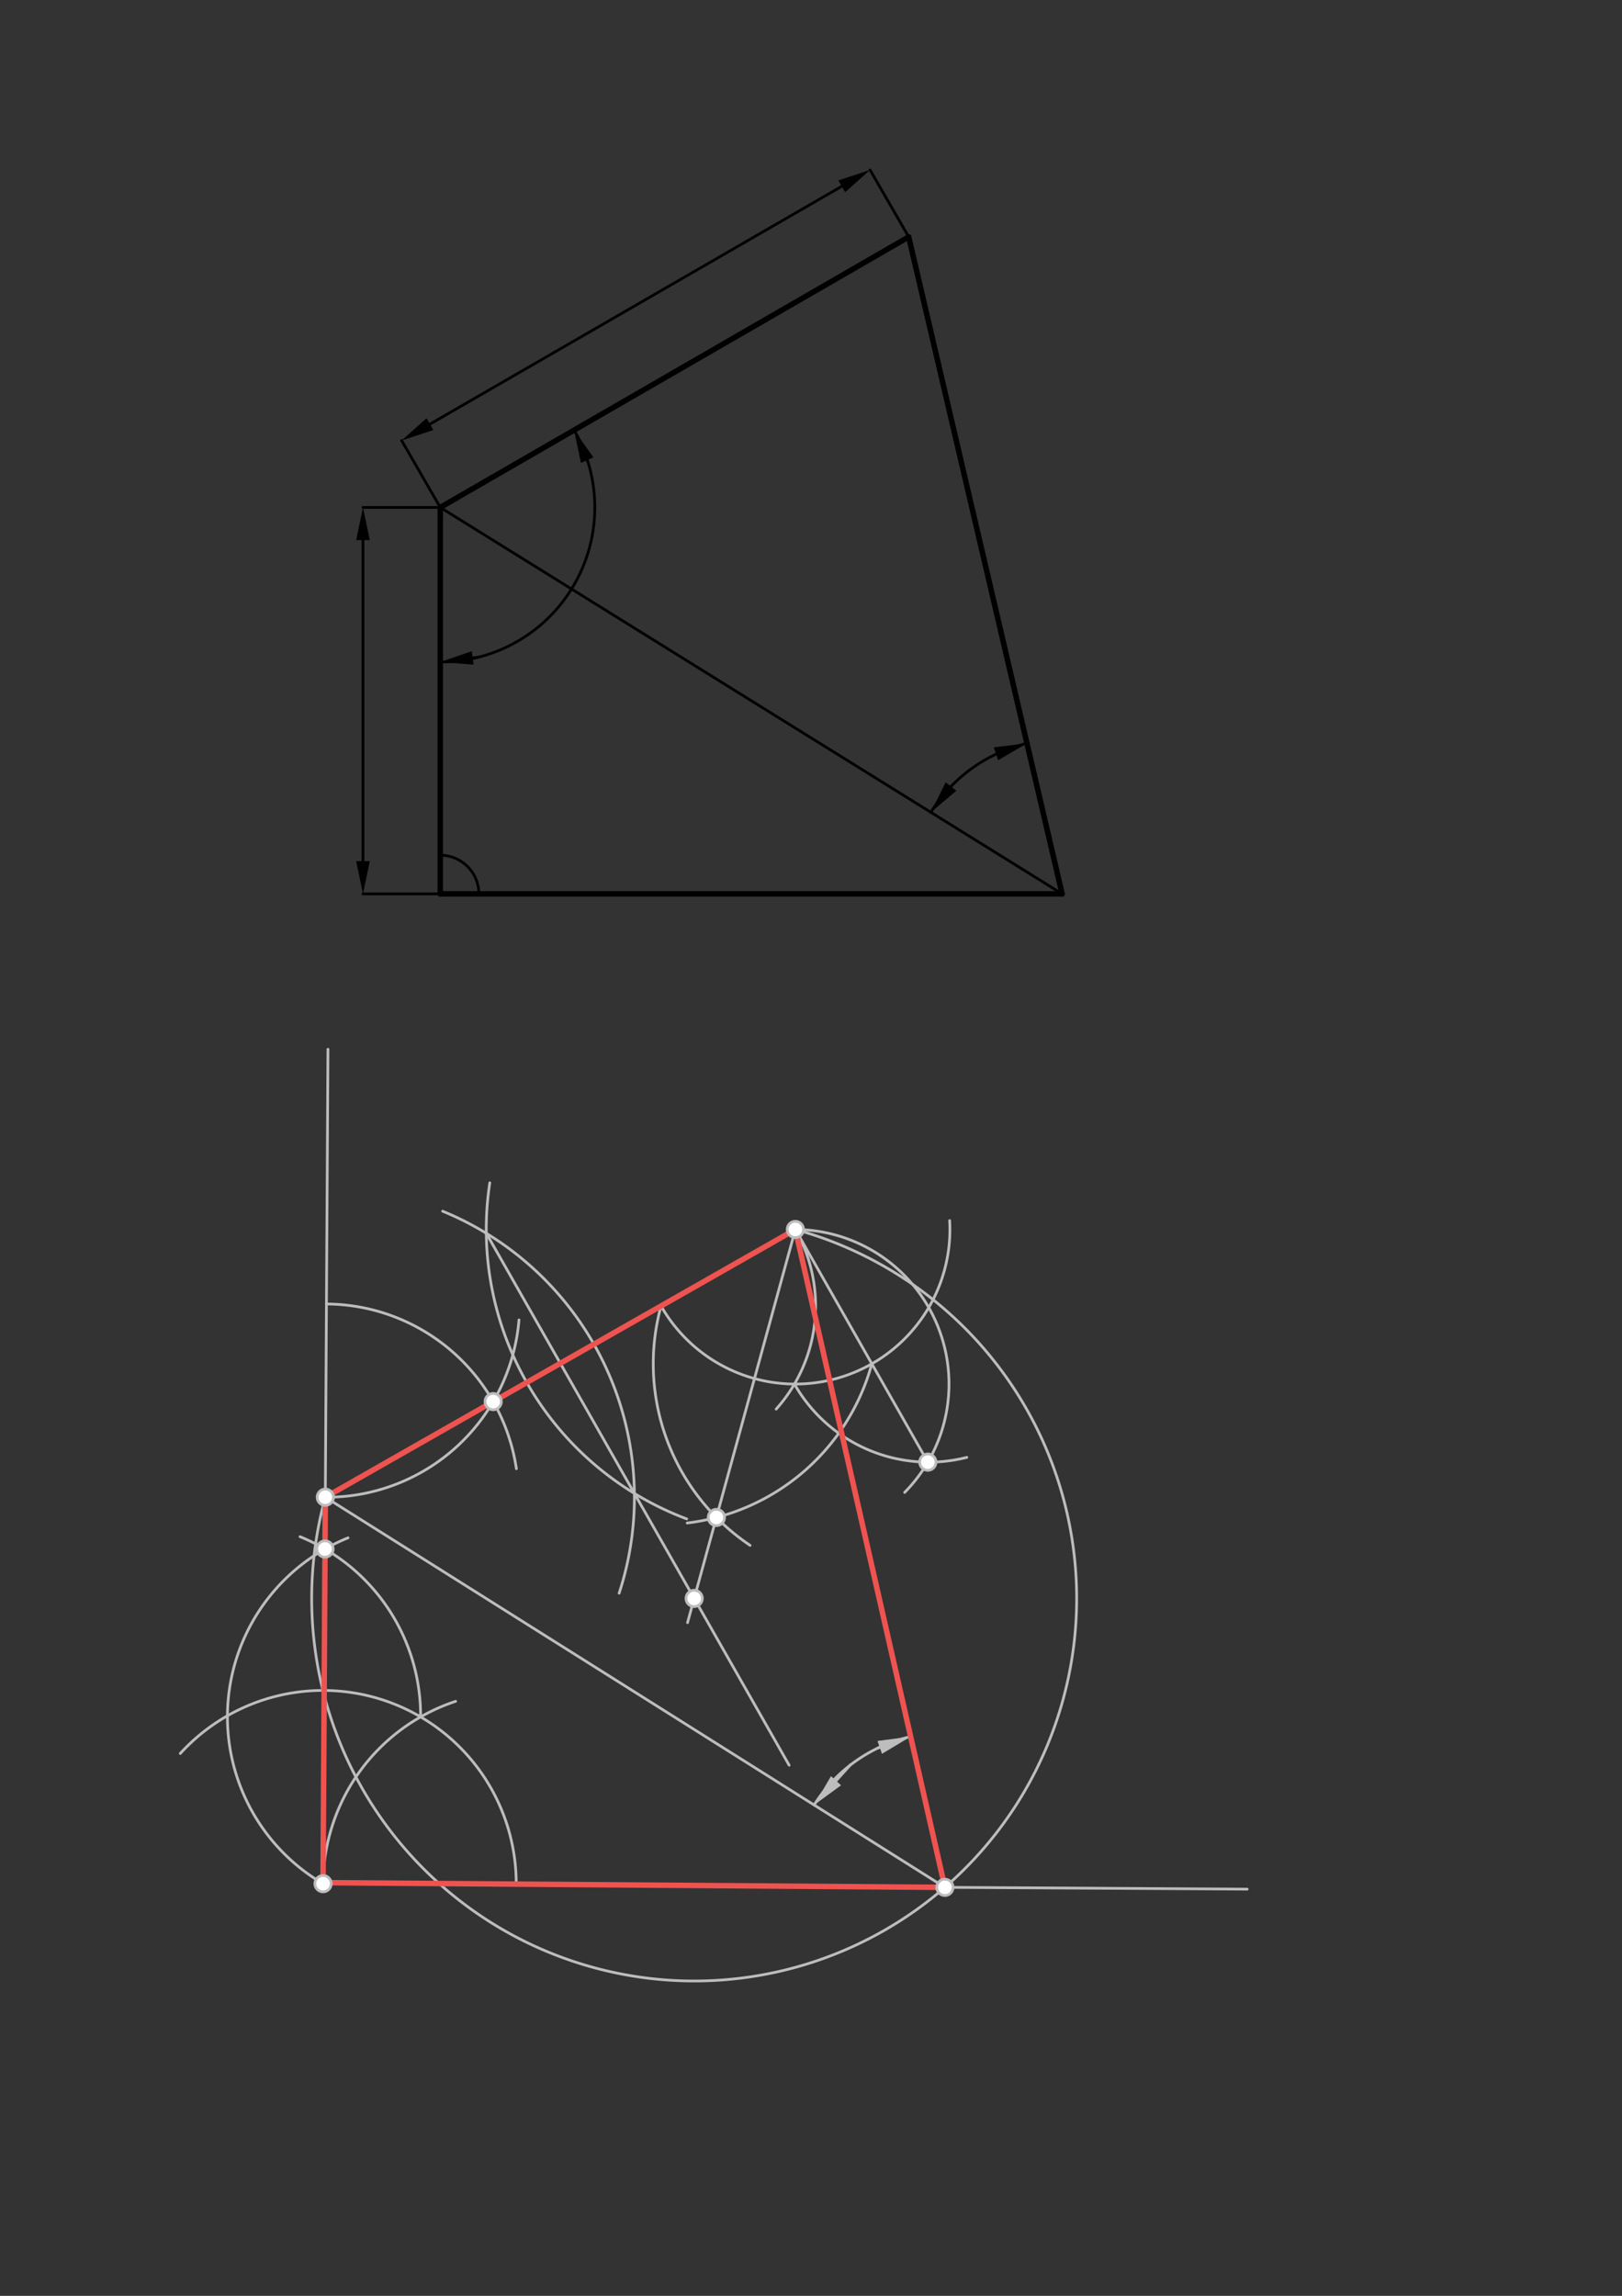 <svg xmlns="http://www.w3.org/2000/svg" class="svg--1it" height="100%" preserveAspectRatio="xMidYMid meet" viewBox="0 0 595 842" width="100%"><rect x="0" y="0" width="595" height="842" fill="#333333" stroke="none"/><defs><marker id="marker-arrow" markerHeight="16" markerUnits="userSpaceOnUse" markerWidth="24" orient="auto-start-reverse" refX="24" refY="4" viewBox="0 0 24 8"><path d="M 0 0 L 24 4 L 0 8 z" stroke="inherit"></path></marker></defs><g class="aux-layer--1FB"></g><g class="main-layer--3Vd"><g class="element--2qn"><line stroke="#000000" stroke-dasharray="none" stroke-linecap="round" stroke-width="1" x1="161.5" x2="161.5" y1="327.828" y2="186.096"></line></g><g class="element--2qn"><line stroke="#000000" stroke-dasharray="none" stroke-linecap="round" stroke-width="1" x1="161.5" x2="333.341" y1="186.096" y2="86.883"></line></g><g class="element--2qn"><line stroke="#000000" stroke-dasharray="none" stroke-linecap="round" stroke-width="1" x1="333.341" x2="389.619" y1="86.883" y2="327.828"></line></g><g class="element--2qn"><line stroke="#000000" stroke-dasharray="none" stroke-linecap="round" stroke-width="1" x1="389.619" x2="161.5" y1="327.828" y2="186.096"></line></g><g class="element--2qn"><path d="M 210.598 157.749 A 56.693 56.693 0 0 1 161.5 242.789" fill="none" stroke="#000000" stroke-dasharray="none" stroke-linecap="round" stroke-width="1"></path></g><g class="element--2qn"><line stroke="#000000" stroke-dasharray="none" stroke-linecap="round" stroke-width="1" x1="173.406" x2="175.525" y1="241.29" y2="241.023"></line><path d="M161.5,242.789 l12,2.5 l0,-5 z" fill="#000000" stroke="#000000" stroke-width="0" transform="rotate(352.826, 161.5, 242.789)"></path></g><g class="element--2qn"><line stroke="#000000" stroke-dasharray="none" stroke-linecap="round" stroke-width="1" x1="215.389" x2="215.642" y1="168.751" y2="169.333"></line><path d="M210.598,157.749 l12,2.5 l0,-5 z" fill="#000000" stroke="#000000" stroke-width="0" transform="rotate(66.468, 210.598, 157.749)"></path></g><g class="element--2qn"><path d="M 341.464 297.909 A 56.693 56.693 0 0 1 376.724 272.621" fill="none" stroke="#000000" stroke-dasharray="none" stroke-linecap="round" stroke-width="1"></path></g><g class="element--2qn"><line stroke="#000000" stroke-dasharray="none" stroke-linecap="round" stroke-width="1" x1="348.857" x2="349.026" y1="288.457" y2="288.241"></line><path d="M341.464,297.909 l12,2.5 l0,-5 z" fill="#000000" stroke="#000000" stroke-width="0" transform="rotate(308.031, 341.464, 297.909)"></path></g><g class="element--2qn"><path d="M376.724,272.621 l12,2.5 l0,-5 z" fill="#000000" stroke="#000000" stroke-width="0" transform="rotate(161.442, 376.724, 272.621)"></path></g><g class="element--2qn"><line stroke="#000000" stroke-dasharray="none" stroke-linecap="round" stroke-width="1" x1="161.5" x2="133.154" y1="327.828" y2="327.828"></line></g><g class="element--2qn"><line stroke="#000000" stroke-dasharray="none" stroke-linecap="round" stroke-width="1" x1="161.5" x2="133.154" y1="186.096" y2="186.096"></line></g><g class="element--2qn"><line stroke="#000000" stroke-dasharray="none" stroke-linecap="round" stroke-width="1" x1="133.154" x2="133.154" y1="198.096" y2="315.828"></line><path d="M133.154,186.096 l12,2.5 l0,-5 z" fill="#000000" stroke="#000000" stroke-width="0" transform="rotate(90, 133.154, 186.096)"></path><path d="M133.154,327.828 l12,2.5 l0,-5 z" fill="#000000" stroke="#000000" stroke-width="0" transform="rotate(270, 133.154, 327.828)"></path></g><g class="element--2qn"><line stroke="#000000" stroke-dasharray="none" stroke-linecap="round" stroke-width="1" x1="161.5" x2="147.327" y1="186.096" y2="161.547"></line></g><g class="element--2qn"><line stroke="#000000" stroke-dasharray="none" stroke-linecap="round" stroke-width="1" x1="333.341" x2="319.168" y1="86.883" y2="62.334"></line></g><g class="element--2qn"><line stroke="#000000" stroke-dasharray="none" stroke-linecap="round" stroke-width="1" x1="157.719" x2="308.776" y1="155.547" y2="68.334"></line><path d="M147.327,161.547 l12,2.5 l0,-5 z" fill="#000000" stroke="#000000" stroke-width="0" transform="rotate(330, 147.327, 161.547)"></path><path d="M319.168,62.334 l12,2.5 l0,-5 z" fill="#000000" stroke="#000000" stroke-width="0" transform="rotate(150, 319.168, 62.334)"></path></g><g class="element--2qn"><line stroke="#000000" stroke-dasharray="none" stroke-linecap="round" stroke-width="1" x1="161.5" x2="389.619" y1="327.828" y2="327.828"></line></g><g class="element--2qn"><line stroke="#000000" stroke-dasharray="none" stroke-linecap="round" stroke-width="2" x1="161.5" x2="161.5" y1="186.096" y2="327.828"></line></g><g class="element--2qn"><line stroke="#000000" stroke-dasharray="none" stroke-linecap="round" stroke-width="2" x1="161.5" x2="389.619" y1="327.828" y2="327.828"></line></g><g class="element--2qn"><line stroke="#000000" stroke-dasharray="none" stroke-linecap="round" stroke-width="2" x1="389.619" x2="333.341" y1="327.828" y2="86.883"></line></g><g class="element--2qn"><line stroke="#000000" stroke-dasharray="none" stroke-linecap="round" stroke-width="2" x1="333.341" x2="161.5" y1="86.883" y2="186.096"></line></g><g class="element--2qn"><path d="M 161.5 313.655 A 14.173 14.173 0 0 1 175.673 327.828" fill="none" stroke="#000000" stroke-dasharray="none" stroke-linecap="round" stroke-width="1"></path></g><g class="element--2qn"><line stroke="#BDBDBD" stroke-dasharray="none" stroke-linecap="round" stroke-width="1" x1="118.5" x2="457.5" y1="690.828" y2="692.828"></line></g><g class="element--2qn"><path d="M 189.365 691.246 A 70.866 70.866 0 0 0 66.133 643.082" fill="none" stroke="#BDBDBD" stroke-dasharray="none" stroke-linecap="round" stroke-width="1"></path></g><g class="element--2qn"><path d="M 118.5 690.828 A 70.866 70.866 0 0 1 167.145 623.954" fill="none" stroke="#BDBDBD" stroke-dasharray="none" stroke-linecap="round" stroke-width="1"></path></g><g class="element--2qn"><path d="M 118.5 690.828 A 70.866 70.866 0 0 1 127.673 563.991" fill="none" stroke="#BDBDBD" stroke-dasharray="none" stroke-linecap="round" stroke-width="1"></path></g><g class="element--2qn"><path d="M 154.295 629.666 A 70.866 70.866 0 0 0 110.063 563.577" fill="none" stroke="#BDBDBD" stroke-dasharray="none" stroke-linecap="round" stroke-width="1"></path></g><g class="element--2qn"><line stroke="#BDBDBD" stroke-dasharray="none" stroke-linecap="round" stroke-width="1" x1="118.5" x2="119.224" y1="690.828" y2="568.087"></line></g><g class="element--2qn"><line stroke="#BDBDBD" stroke-dasharray="none" stroke-linecap="round" stroke-width="1" x1="119.224" x2="118.73" y1="568.087" y2="651.835"></line></g><g class="element--2qn"><line stroke="#BDBDBD" stroke-dasharray="none" stroke-linecap="round" stroke-width="1" x1="118.5" x2="119.336" y1="690.828" y2="549.098"></line></g><g class="element--2qn"><line stroke="#BDBDBD" stroke-dasharray="none" stroke-linecap="round" stroke-width="1" x1="119.336" x2="120.305" y1="549.098" y2="384.803"></line></g><g class="element--2qn"><path d="M 119.754 478.233 A 70.866 70.866 0 0 1 189.425 538.631" fill="none" stroke="#BDBDBD" stroke-dasharray="none" stroke-linecap="round" stroke-width="1"></path></g><g class="element--2qn"><path d="M 119.336 549.098 A 70.866 70.866 0 0 0 190.379 484.074" fill="none" stroke="#BDBDBD" stroke-dasharray="none" stroke-linecap="round" stroke-width="1"></path></g><g class="element--2qn"><line stroke="#BDBDBD" stroke-dasharray="none" stroke-linecap="round" stroke-width="1" x1="119.336" x2="180.916" y1="549.098" y2="514.028"></line></g><g class="element--2qn"><line stroke="#BDBDBD" stroke-dasharray="none" stroke-linecap="round" stroke-width="1" x1="119.336" x2="291.76" y1="549.098" y2="450.901"></line></g><g class="element--2qn"><path d="M 162.374 444.198 A 113.386 113.386 0 0 1 227.121 584.295" fill="none" stroke="#BDBDBD" stroke-dasharray="none" stroke-linecap="round" stroke-width="1"></path></g><g class="element--2qn"><path d="M 179.673 433.786 A 113.386 113.386 0 0 0 251.911 557.054" fill="none" stroke="#BDBDBD" stroke-dasharray="none" stroke-linecap="round" stroke-width="1"></path></g><g class="element--2qn"><line stroke="#BDBDBD" stroke-dasharray="none" stroke-linecap="round" stroke-width="1" x1="178.383" x2="232.713" y1="452.3" y2="547.699"></line></g><g class="element--2qn"><line stroke="#BDBDBD" stroke-dasharray="none" stroke-linecap="round" stroke-width="1" x1="232.713" x2="289.483" y1="547.699" y2="647.381"></line></g><g class="element--2qn"><path d="M 242.496 478.958 A 56.693 56.693 0 0 0 348.359 447.642" fill="none" stroke="#BDBDBD" stroke-dasharray="none" stroke-linecap="round" stroke-width="1"></path></g><g class="element--2qn"><path d="M 291.76 450.901 A 56.693 56.693 0 0 1 284.718 516.791" fill="none" stroke="#BDBDBD" stroke-dasharray="none" stroke-linecap="round" stroke-width="1"></path></g><g class="element--2qn"><path d="M 291.76 450.901 A 56.693 56.693 0 0 1 331.858 547.334" fill="none" stroke="#BDBDBD" stroke-dasharray="none" stroke-linecap="round" stroke-width="1"></path></g><g class="element--2qn"><path d="M 291.425 507.593 A 56.693 56.693 0 0 0 354.666 534.48" fill="none" stroke="#BDBDBD" stroke-dasharray="none" stroke-linecap="round" stroke-width="1"></path></g><g class="element--2qn"><line stroke="#BDBDBD" stroke-dasharray="none" stroke-linecap="round" stroke-width="1" x1="291.76" x2="340.355" y1="450.901" y2="536.229"></line></g><g class="element--2qn"><path d="M 242.496 478.958 A 80.176 80.176 0 0 0 275.161 566.754" fill="none" stroke="#BDBDBD" stroke-dasharray="none" stroke-linecap="round" stroke-width="1"></path></g><g class="element--2qn"><path d="M 319.816 500.165 A 80.176 80.176 0 0 1 252.092 558.557" fill="none" stroke="#BDBDBD" stroke-dasharray="none" stroke-linecap="round" stroke-width="1"></path></g><g class="element--2qn"><line stroke="#BDBDBD" stroke-dasharray="none" stroke-linecap="round" stroke-width="1" x1="291.76" x2="262.79" y1="450.901" y2="556.523"></line></g><g class="element--2qn"><line stroke="#BDBDBD" stroke-dasharray="none" stroke-linecap="round" stroke-width="1" x1="262.79" x2="252.208" y1="556.523" y2="595.102"></line></g><g class="element--2qn"><path d="M 291.76 450.901 A 140.308 140.308 0 1 1 119.336 549.098" fill="none" stroke="#BDBDBD" stroke-dasharray="none" stroke-linecap="round" stroke-width="1"></path></g><g class="element--2qn"><line stroke="#BDBDBD" stroke-dasharray="none" stroke-linecap="round" stroke-width="1" x1="291.76" x2="346.615" y1="450.901" y2="692.174"></line></g><g class="element--2qn"><line stroke="#BDBDBD" stroke-dasharray="none" stroke-linecap="round" stroke-width="1" x1="346.615" x2="119.336" y1="692.174" y2="549.098"></line></g><g class="element--2qn"><path d="M 298.637 661.971 A 56.693 56.693 0 0 1 334.046 636.892" fill="none" stroke="#BDBDBD" stroke-dasharray="none" stroke-linecap="round" stroke-width="1"></path></g><g class="element--2qn"><line stroke="#BDBDBD" stroke-dasharray="none" stroke-linecap="round" stroke-width="1" x1="306.687" x2="311.999" y1="653.072" y2="647.2"></line><path d="M298.637,661.971 l12,2.5 l0,-5 z" fill="#BDBDBD" stroke="#BDBDBD" stroke-width="0" transform="rotate(312.132, 298.637, 661.971)"></path></g><g class="element--2qn"><line stroke="#BDBDBD" stroke-dasharray="none" stroke-linecap="round" stroke-width="1" x1="322.715" x2="321.949" y1="640.842" y2="641.109"></line><path d="M334.046,636.892 l12,2.5 l0,-5 z" fill="#BDBDBD" stroke="#BDBDBD" stroke-width="0" transform="rotate(160.78, 334.046, 636.892)"></path></g><g class="element--2qn"><line stroke="#EF5350" stroke-dasharray="none" stroke-linecap="round" stroke-width="2" x1="118.502" x2="119.336" y1="690.504" y2="549.098"></line></g><g class="element--2qn"><line stroke="#EF5350" stroke-dasharray="none" stroke-linecap="round" stroke-width="2" x1="119.336" x2="291.76" y1="549.098" y2="450.901"></line></g><g class="element--2qn"><line stroke="#EF5350" stroke-dasharray="none" stroke-linecap="round" stroke-width="2" x1="291.76" x2="346.615" y1="450.901" y2="692.174"></line></g><g class="element--2qn"><line stroke="#EF5350" stroke-dasharray="none" stroke-linecap="round" stroke-width="2" x1="346.615" x2="118.502" y1="692.174" y2="690.452"></line></g><g class="element--2qn"><circle cx="118.5" cy="690.828" r="3" stroke="#BDBDBD" stroke-width="1" fill="#ffffff"></circle>}</g><g class="element--2qn"><circle cx="119.224" cy="568.087" r="3" stroke="#BDBDBD" stroke-width="1" fill="#ffffff"></circle>}</g><g class="element--2qn"><circle cx="119.336" cy="549.098" r="3" stroke="#BDBDBD" stroke-width="1" fill="#ffffff"></circle>}</g><g class="element--2qn"><circle cx="180.916" cy="514.028" r="3" stroke="#BDBDBD" stroke-width="1" fill="#ffffff"></circle>}</g><g class="element--2qn"><circle cx="291.76" cy="450.901" r="3" stroke="#BDBDBD" stroke-width="1" fill="#ffffff"></circle>}</g><g class="element--2qn"><circle cx="340.355" cy="536.229" r="3" stroke="#BDBDBD" stroke-width="1" fill="#ffffff"></circle>}</g><g class="element--2qn"><circle cx="262.79" cy="556.523" r="3" stroke="#BDBDBD" stroke-width="1" fill="#ffffff"></circle>}</g><g class="element--2qn"><circle cx="254.646" cy="586.212" r="3" stroke="#BDBDBD" stroke-width="1" fill="#ffffff"></circle>}</g><g class="element--2qn"><circle cx="346.615" cy="692.174" r="3" stroke="#BDBDBD" stroke-width="1" fill="#ffffff"></circle>}</g></g><g class="snaps-layer--2PT"></g><g class="temp-layer--rAP"></g></svg>